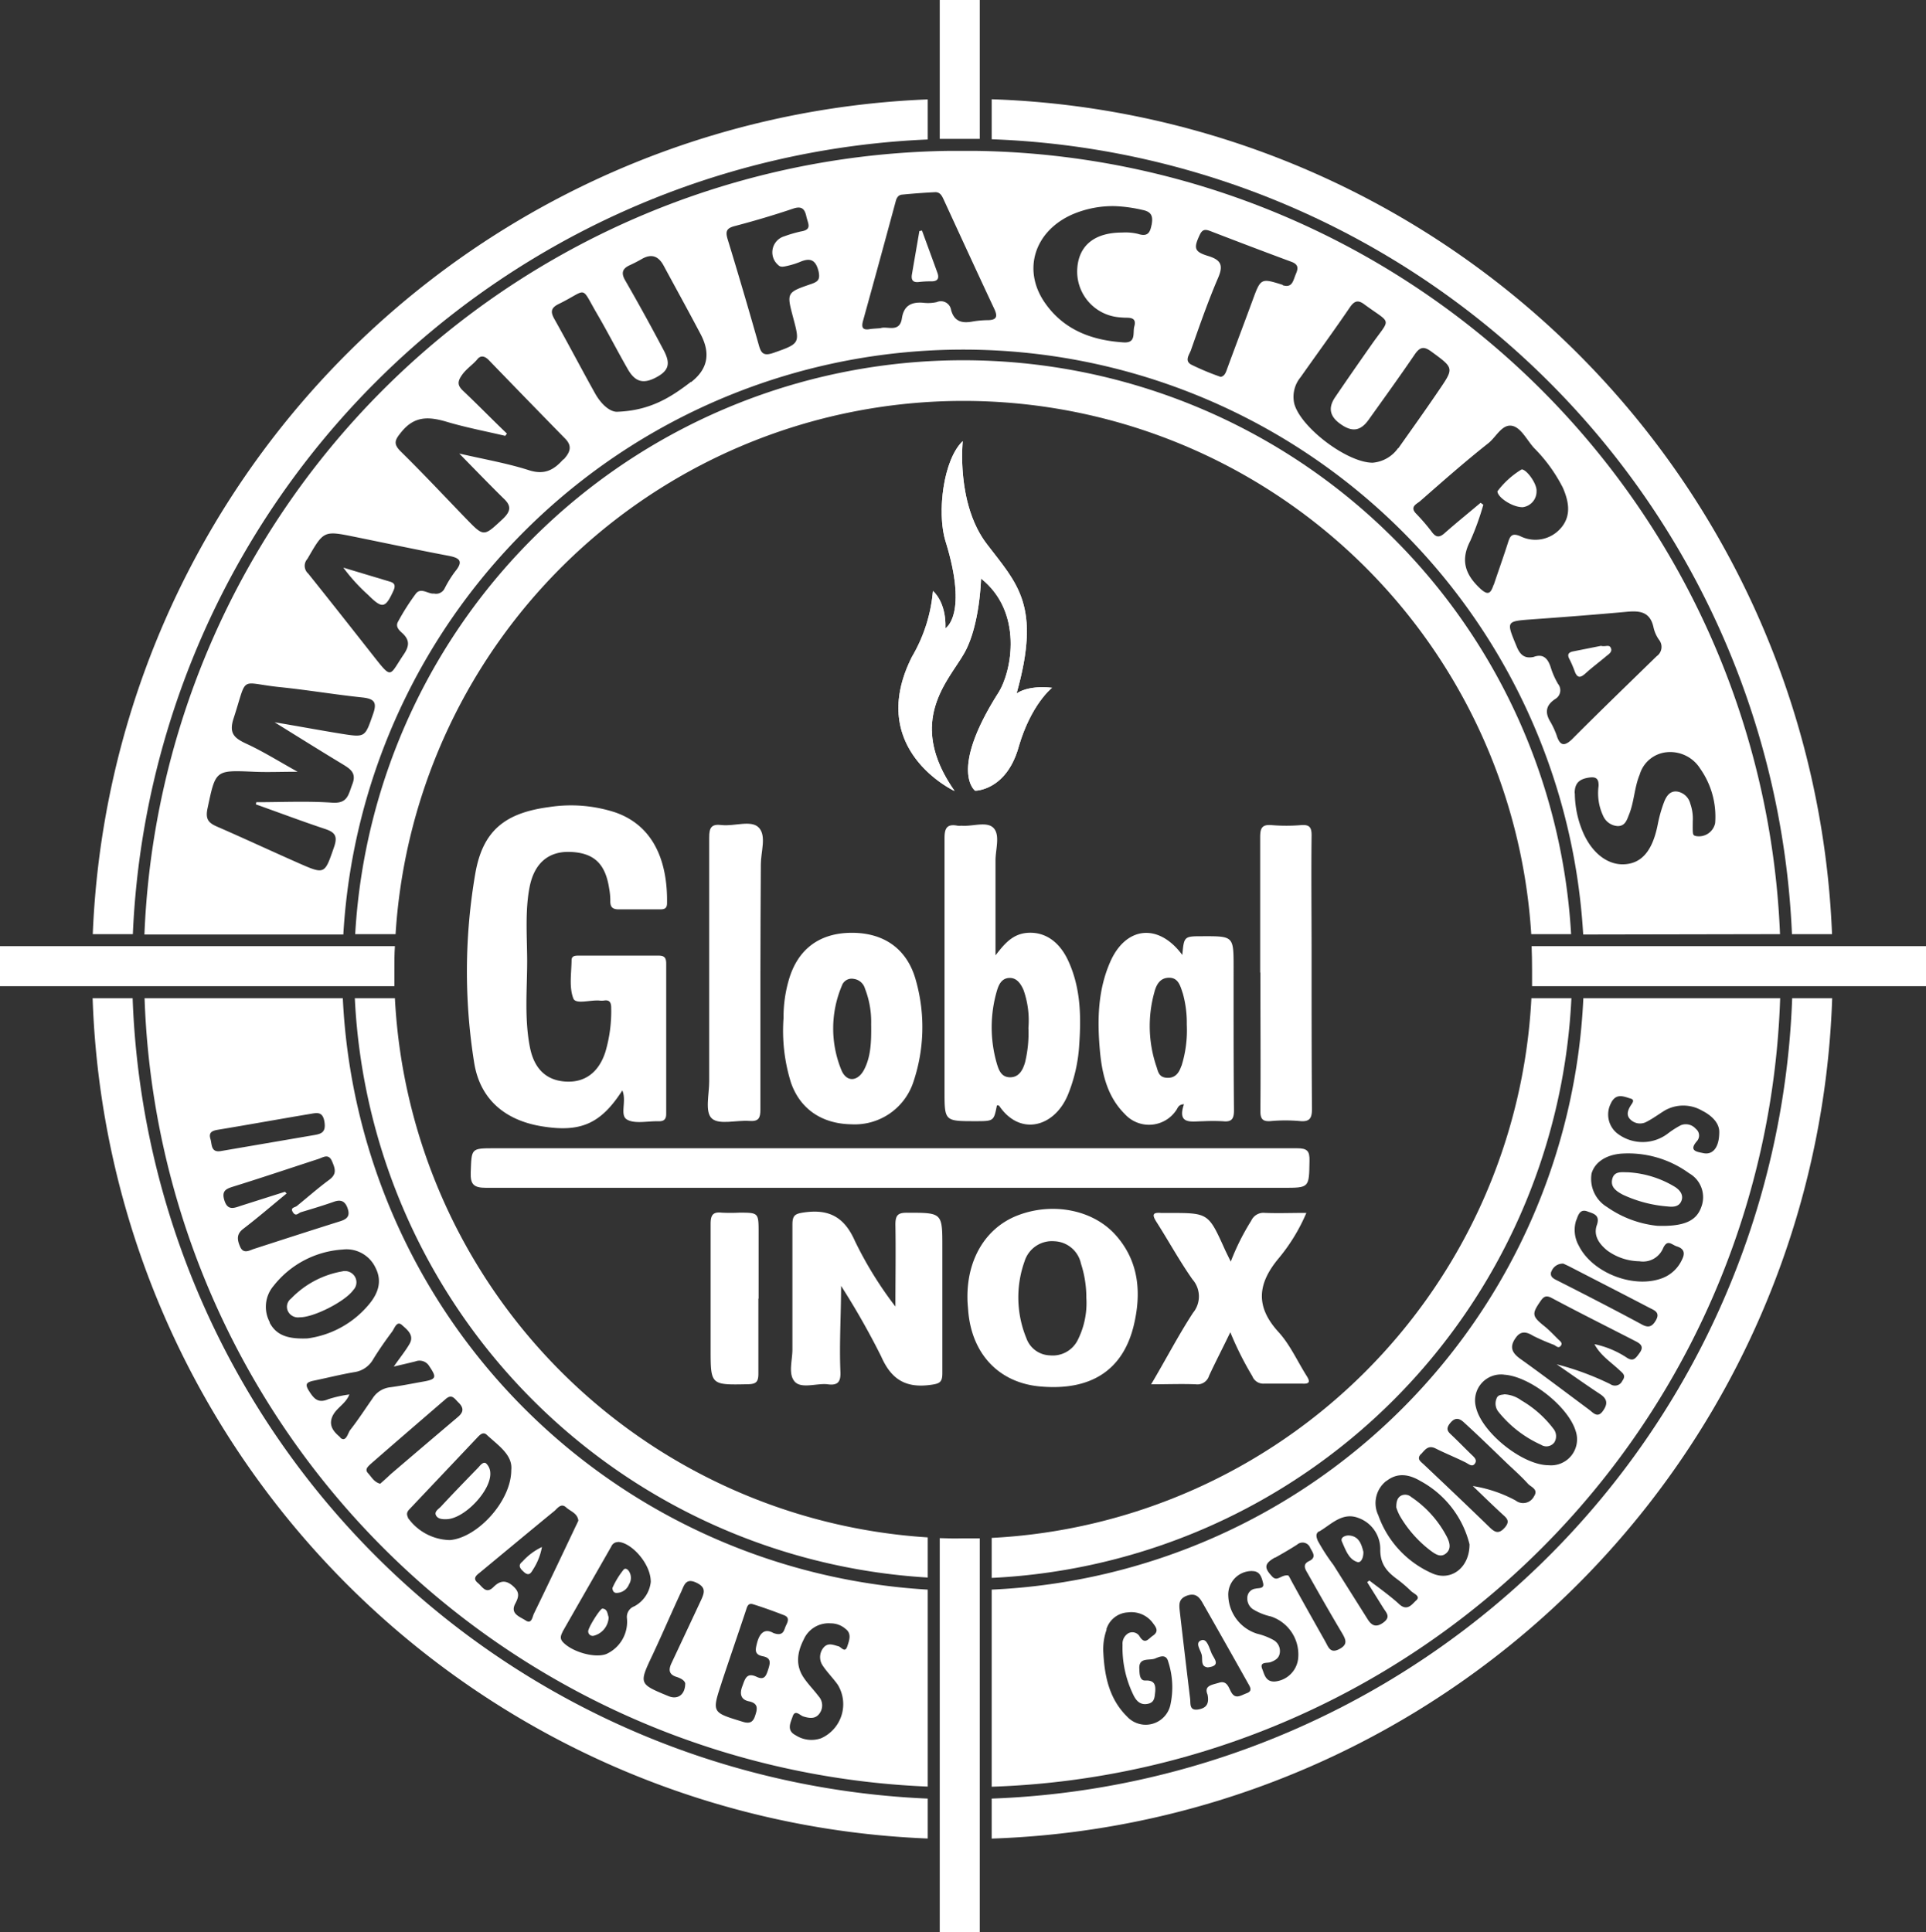 <svg xmlns="http://www.w3.org/2000/svg" xmlns:xlink="http://www.w3.org/1999/xlink" viewBox="0 0 258.05 258.92"><rect x="0" y="0" width="258.05" height="258.92" fill="#333333" stroke="none"/><defs><style>.cls-1{fill:#fff;}.cls-2{clip-path:url(#clip-path);}</style><clipPath id="clip-path"><path class="cls-1" d="M127.91,106s-12-5.54-5.72-18A20.89,20.89,0,0,0,125,79.19s1.8,1.42,1.67,5c0,0,3.09-1.8,0-11.71-1.16-3.86-.26-10.93,2.32-13.37,0,0-.9,8.36,3.21,13.76s7.33,8.23,4,20.06c0,0,1.41-1.15,4.76-.77,0,0-2.83,2.19-4.5,8s-5.81,5.79-5.81,5.79-3.57-2.61,3.11-13.12c1.82-2.87,3.34-10.81-2.32-15.31,0,0-.13,6.17-2.19,9.9S121.29,96.56,127.91,106Z"></path></clipPath></defs><g id="Capa_2" data-name="Capa 2"><g id="Capa_1-2" data-name="Capa 1"><path class="cls-1" d="M127.91,106s-12-5.54-5.72-18A20.89,20.89,0,0,0,125,79.19s1.8,1.42,1.67,5c0,0,3.09-1.8,0-11.71-1.16-3.86-.26-10.93,2.32-13.37,0,0-.9,8.36,3.21,13.76s7.33,8.23,4,20.06c0,0,1.41-1.15,4.76-.77,0,0-2.83,2.19-4.5,8s-5.81,5.79-5.81,5.79-3.57-2.61,3.11-13.12c1.82-2.87,3.34-10.81-2.32-15.31,0,0-.13,6.17-2.19,9.9S121.29,96.56,127.91,106Z"></path><g class="cls-2"><rect class="cls-1" x="115.89" y="98.61" width="25.08" height="7.33"></rect><rect class="cls-1" x="115.89" y="98.47" width="25.08" height="0.14"></rect><rect class="cls-1" x="115.89" y="98.33" width="25.08" height="0.14"></rect><rect class="cls-1" x="115.89" y="98.19" width="25.08" height="0.14"></rect><rect class="cls-1" x="115.89" y="98.05" width="25.08" height="0.14"></rect><rect class="cls-1" x="115.89" y="97.92" width="25.08" height="0.14"></rect><rect class="cls-1" x="115.89" y="97.78" width="25.08" height="0.14"></rect><rect class="cls-1" x="115.89" y="97.64" width="25.08" height="0.14"></rect><rect class="cls-1" x="115.89" y="97.5" width="25.08" height="0.14"></rect><rect class="cls-1" x="115.89" y="97.36" width="25.08" height="0.14"></rect><rect class="cls-1" x="115.89" y="97.22" width="25.08" height="0.14"></rect><rect class="cls-1" x="115.89" y="97.08" width="25.08" height="0.14"></rect><rect class="cls-1" x="115.89" y="96.94" width="25.08" height="0.14"></rect><rect class="cls-1" x="115.89" y="96.8" width="25.08" height="0.14"></rect><rect class="cls-1" x="115.89" y="96.66" width="25.08" height="0.14"></rect><rect class="cls-1" x="115.89" y="96.52" width="25.08" height="0.14"></rect><rect class="cls-1" x="115.89" y="96.38" width="25.08" height="0.14"></rect><rect class="cls-1" x="115.89" y="96.24" width="25.08" height="0.14"></rect><rect class="cls-1" x="115.89" y="96.1" width="25.08" height="0.14"></rect><rect class="cls-1" x="115.89" y="95.96" width="25.08" height="0.14"></rect><rect class="cls-1" x="115.89" y="95.82" width="25.08" height="0.14"></rect><rect class="cls-1" x="115.89" y="95.68" width="25.08" height="0.14"></rect><rect class="cls-1" x="115.89" y="95.54" width="25.08" height="0.14"></rect><rect class="cls-1" x="115.89" y="95.4" width="25.08" height="0.14"></rect><rect class="cls-1" x="115.89" y="95.26" width="25.08" height="0.14"></rect><rect class="cls-1" x="115.89" y="95.12" width="25.08" height="0.14"></rect><rect class="cls-1" x="115.89" y="94.98" width="25.08" height="0.14"></rect><rect class="cls-1" x="115.89" y="94.84" width="25.08" height="0.14"></rect><rect class="cls-1" x="115.89" y="94.7" width="25.08" height="0.14"></rect><rect class="cls-1" x="115.89" y="94.56" width="25.08" height="0.14"></rect><rect class="cls-1" x="115.89" y="94.42" width="25.08" height="0.14"></rect><rect class="cls-1" x="115.89" y="94.28" width="25.08" height="0.14"></rect><rect class="cls-1" x="115.89" y="94.14" width="25.08" height="0.14"></rect><rect class="cls-1" x="115.89" y="94" width="25.08" height="0.14"></rect><rect class="cls-1" x="115.89" y="93.86" width="25.08" height="0.14"></rect><rect class="cls-1" x="115.89" y="93.72" width="25.08" height="0.14"></rect><rect class="cls-1" x="115.89" y="93.59" width="25.08" height="0.14"></rect><rect class="cls-1" x="115.89" y="93.45" width="25.08" height="0.14"></rect><rect class="cls-1" x="115.89" y="93.31" width="25.08" height="0.14"></rect><rect class="cls-1" x="115.89" y="93.17" width="25.08" height="0.14"></rect><rect class="cls-1" x="115.89" y="93.03" width="25.08" height="0.14"></rect><rect class="cls-1" x="115.89" y="92.89" width="25.08" height="0.14"></rect><rect class="cls-1" x="115.89" y="92.75" width="25.08" height="0.14"></rect><rect class="cls-1" x="115.89" y="92.61" width="25.08" height="0.14"></rect><rect class="cls-1" x="115.89" y="92.47" width="25.08" height="0.14"></rect><rect class="cls-1" x="115.89" y="92.33" width="25.08" height="0.14"></rect><rect class="cls-1" x="115.89" y="92.19" width="25.08" height="0.14"></rect><rect class="cls-1" x="115.89" y="92.05" width="25.08" height="0.14"></rect><rect class="cls-1" x="115.89" y="91.91" width="25.08" height="0.14"></rect><rect class="cls-1" x="115.89" y="91.77" width="25.08" height="0.14"></rect><rect class="cls-1" x="115.89" y="91.63" width="25.08" height="0.14"></rect><rect class="cls-1" x="115.89" y="91.49" width="25.08" height="0.14"></rect><rect class="cls-1" x="115.89" y="91.35" width="25.08" height="0.14"></rect><rect class="cls-1" x="115.89" y="91.21" width="25.08" height="0.14"></rect><rect class="cls-1" x="115.89" y="91.07" width="25.08" height="0.14"></rect><rect class="cls-1" x="115.89" y="90.93" width="25.08" height="0.14"></rect><rect class="cls-1" x="115.89" y="90.79" width="25.08" height="0.14"></rect><rect class="cls-1" x="115.89" y="90.65" width="25.08" height="0.14"></rect><rect class="cls-1" x="115.89" y="90.51" width="25.08" height="0.14"></rect><rect class="cls-1" x="115.89" y="90.37" width="25.08" height="0.14"></rect><rect class="cls-1" x="115.89" y="90.23" width="25.08" height="0.14"></rect><rect class="cls-1" x="115.89" y="90.09" width="25.08" height="0.14"></rect><rect class="cls-1" x="115.89" y="89.95" width="25.08" height="0.14"></rect><rect class="cls-1" x="115.89" y="89.81" width="25.08" height="0.14"></rect><rect class="cls-1" x="115.89" y="89.67" width="25.08" height="0.14"></rect><rect class="cls-1" x="115.89" y="89.53" width="25.08" height="0.14"></rect><rect class="cls-1" x="115.89" y="89.39" width="25.08" height="0.14"></rect><rect class="cls-1" x="115.89" y="89.25" width="25.08" height="0.14"></rect><rect class="cls-1" x="115.89" y="89.12" width="25.08" height="0.14"></rect><rect class="cls-1" x="115.89" y="88.98" width="25.08" height="0.14"></rect><rect class="cls-1" x="115.89" y="88.84" width="25.08" height="0.14"></rect><rect class="cls-1" x="115.89" y="88.7" width="25.08" height="0.14"></rect><rect class="cls-1" x="115.89" y="88.56" width="25.08" height="0.14"></rect><rect class="cls-1" x="115.89" y="88.42" width="25.08" height="0.14"></rect><rect class="cls-1" x="115.89" y="88.28" width="25.08" height="0.14"></rect><rect class="cls-1" x="115.89" y="88.14" width="25.08" height="0.14"></rect><rect class="cls-1" x="115.89" y="88" width="25.08" height="0.14"></rect><rect class="cls-1" x="115.89" y="87.86" width="25.08" height="0.14"></rect><rect class="cls-1" x="115.89" y="87.72" width="25.08" height="0.14"></rect><rect class="cls-1" x="115.89" y="87.58" width="25.08" height="0.14"></rect><rect class="cls-1" x="115.89" y="87.44" width="25.08" height="0.14"></rect><rect class="cls-1" x="115.89" y="87.3" width="25.08" height="0.14"></rect><rect class="cls-1" x="115.89" y="87.16" width="25.08" height="0.14"></rect><rect class="cls-1" x="115.89" y="87.02" width="25.08" height="0.14"></rect><rect class="cls-1" x="115.89" y="86.88" width="25.08" height="0.14"></rect><rect class="cls-1" x="115.89" y="86.74" width="25.08" height="0.14"></rect><rect class="cls-1" x="115.89" y="86.6" width="25.08" height="0.14"></rect><rect class="cls-1" x="115.89" y="86.46" width="25.08" height="0.14"></rect><rect class="cls-1" x="115.89" y="86.32" width="25.08" height="0.14"></rect><rect class="cls-1" x="115.89" y="86.18" width="25.08" height="0.14"></rect><rect class="cls-1" x="115.89" y="86.04" width="25.08" height="0.14"></rect><rect class="cls-1" x="115.89" y="85.9" width="25.08" height="0.14"></rect><rect class="cls-1" x="115.89" y="85.76" width="25.08" height="0.14"></rect><rect class="cls-1" x="115.89" y="85.62" width="25.08" height="0.14"></rect><rect class="cls-1" x="115.89" y="85.48" width="25.08" height="0.14"></rect><rect class="cls-1" x="115.89" y="85.34" width="25.08" height="0.14"></rect><rect class="cls-1" x="115.89" y="85.2" width="25.08" height="0.14"></rect><rect class="cls-1" x="115.89" y="85.06" width="25.08" height="0.14"></rect><rect class="cls-1" x="115.89" y="84.92" width="25.08" height="0.14"></rect><rect class="cls-1" x="115.89" y="84.79" width="25.08" height="0.14"></rect><rect class="cls-1" x="115.89" y="84.65" width="25.08" height="0.14"></rect><rect class="cls-1" x="115.89" y="84.51" width="25.08" height="0.14"></rect><rect class="cls-1" x="115.89" y="84.37" width="25.08" height="0.14"></rect><rect class="cls-1" x="115.89" y="84.23" width="25.08" height="0.14"></rect><rect class="cls-1" x="115.89" y="84.09" width="25.08" height="0.14"></rect><rect class="cls-1" x="115.89" y="83.95" width="25.08" height="0.14"></rect><rect class="cls-1" x="115.89" y="83.81" width="25.08" height="0.14"></rect><rect class="cls-1" x="115.89" y="83.67" width="25.08" height="0.14"></rect><rect class="cls-1" x="115.89" y="83.53" width="25.08" height="0.14"></rect><rect class="cls-1" x="115.89" y="83.39" width="25.08" height="0.14"></rect><rect class="cls-1" x="115.89" y="83.25" width="25.08" height="0.14"></rect><rect class="cls-1" x="115.89" y="83.11" width="25.08" height="0.14"></rect><rect class="cls-1" x="115.89" y="82.97" width="25.08" height="0.14"></rect><rect class="cls-1" x="115.89" y="82.83" width="25.08" height="0.14"></rect><rect class="cls-1" x="115.89" y="82.69" width="25.08" height="0.14"></rect><rect class="cls-1" x="115.89" y="82.55" width="25.08" height="0.14"></rect><rect class="cls-1" x="115.89" y="82.41" width="25.08" height="0.14"></rect><rect class="cls-1" x="115.89" y="82.27" width="25.08" height="0.14"></rect><rect class="cls-1" x="115.89" y="82.13" width="25.08" height="0.14"></rect><rect class="cls-1" x="115.89" y="81.99" width="25.08" height="0.14"></rect><rect class="cls-1" x="115.89" y="81.85" width="25.08" height="0.14"></rect><rect class="cls-1" x="115.89" y="81.71" width="25.08" height="0.14"></rect><rect class="cls-1" x="115.89" y="81.57" width="25.08" height="0.14"></rect><rect class="cls-1" x="115.89" y="81.43" width="25.08" height="0.14"></rect><rect class="cls-1" x="115.89" y="81.29" width="25.08" height="0.14"></rect><rect class="cls-1" x="115.89" y="81.15" width="25.08" height="0.14"></rect><rect class="cls-1" x="115.89" y="81.01" width="25.08" height="0.14"></rect><rect class="cls-1" x="115.89" y="80.87" width="25.08" height="0.14"></rect><rect class="cls-1" x="115.89" y="80.73" width="25.08" height="0.14"></rect><rect class="cls-1" x="115.89" y="80.59" width="25.08" height="0.14"></rect><rect class="cls-1" x="115.89" y="80.45" width="25.08" height="0.14"></rect><rect class="cls-1" x="115.89" y="80.32" width="25.08" height="0.14"></rect><rect class="cls-1" x="115.89" y="80.18" width="25.08" height="0.14"></rect><rect class="cls-1" x="115.89" y="80.04" width="25.08" height="0.14"></rect><rect class="cls-1" x="115.89" y="79.9" width="25.08" height="0.14"></rect><rect class="cls-1" x="115.89" y="79.76" width="25.08" height="0.14"></rect><rect class="cls-1" x="115.89" y="79.62" width="25.08" height="0.14"></rect><rect class="cls-1" x="115.89" y="79.48" width="25.08" height="0.14"></rect><rect class="cls-1" x="115.89" y="79.34" width="25.08" height="0.14"></rect><rect class="cls-1" x="115.89" y="79.2" width="25.08" height="0.14"></rect><rect class="cls-1" x="115.89" y="79.06" width="25.08" height="0.14"></rect><rect class="cls-1" x="115.89" y="78.92" width="25.08" height="0.14"></rect><rect class="cls-1" x="115.89" y="78.78" width="25.08" height="0.14"></rect><rect class="cls-1" x="115.89" y="78.64" width="25.08" height="0.14"></rect><rect class="cls-1" x="115.89" y="78.5" width="25.08" height="0.14"></rect><rect class="cls-1" x="115.89" y="78.36" width="25.08" height="0.14"></rect><rect class="cls-1" x="115.89" y="78.22" width="25.08" height="0.14"></rect><rect class="cls-1" x="115.89" y="78.08" width="25.08" height="0.14"></rect><rect class="cls-1" x="115.89" y="77.94" width="25.08" height="0.14"></rect><rect class="cls-1" x="115.89" y="77.8" width="25.08" height="0.14"></rect><rect class="cls-1" x="115.89" y="77.66" width="25.08" height="0.14"></rect><rect class="cls-1" x="115.89" y="77.52" width="25.08" height="0.14"></rect><rect class="cls-1" x="115.89" y="77.38" width="25.08" height="0.14"></rect><rect class="cls-1" x="115.89" y="77.24" width="25.08" height="0.14"></rect><rect class="cls-1" x="115.89" y="77.12" width="25.08" height="0.12"></rect><rect class="cls-1" x="115.89" y="77" width="25.08" height="0.12"></rect><rect class="cls-1" x="115.89" y="76.88" width="25.08" height="0.12"></rect><rect class="cls-1" x="115.89" y="76.76" width="25.08" height="0.12"></rect><rect class="cls-1" x="115.89" y="76.64" width="25.08" height="0.12"></rect><rect class="cls-1" x="115.89" y="76.52" width="25.08" height="0.12"></rect><rect class="cls-1" x="115.89" y="76.4" width="25.08" height="0.12"></rect><rect class="cls-1" x="115.89" y="76.28" width="25.08" height="0.12"></rect><rect class="cls-1" x="115.89" y="76.16" width="25.08" height="0.12"></rect><rect class="cls-1" x="115.89" y="76.04" width="25.08" height="0.12"></rect><rect class="cls-1" x="115.89" y="75.92" width="25.08" height="0.12"></rect><rect class="cls-1" x="115.89" y="75.8" width="25.08" height="0.12"></rect><rect class="cls-1" x="115.89" y="75.68" width="25.08" height="0.12"></rect><rect class="cls-1" x="115.89" y="75.56" width="25.08" height="0.12"></rect><rect class="cls-1" x="115.89" y="75.44" width="25.08" height="0.12"></rect><rect class="cls-1" x="115.89" y="75.32" width="25.08" height="0.12"></rect><rect class="cls-1" x="115.89" y="75.2" width="25.08" height="0.12"></rect><rect class="cls-1" x="115.89" y="75.08" width="25.08" height="0.12"></rect><rect class="cls-1" x="115.89" y="74.96" width="25.08" height="0.12"></rect><rect class="cls-1" x="115.89" y="74.84" width="25.08" height="0.12"></rect><rect class="cls-1" x="115.89" y="74.72" width="25.08" height="0.12"></rect><rect class="cls-1" x="115.89" y="74.6" width="25.08" height="0.12"></rect><rect class="cls-1" x="115.89" y="74.48" width="25.08" height="0.12"></rect><rect class="cls-1" x="115.89" y="74.36" width="25.08" height="0.12"></rect><rect class="cls-1" x="115.89" y="74.24" width="25.08" height="0.12"></rect><rect class="cls-1" x="115.89" y="74.12" width="25.08" height="0.12"></rect><rect class="cls-1" x="115.89" y="74" width="25.08" height="0.12"></rect><rect class="cls-1" x="115.89" y="73.88" width="25.08" height="0.12"></rect><rect class="cls-1" x="115.89" y="73.76" width="25.08" height="0.12"></rect><rect class="cls-1" x="115.89" y="73.64" width="25.08" height="0.12"></rect><rect class="cls-1" x="115.89" y="73.52" width="25.08" height="0.12"></rect><rect class="cls-1" x="115.89" y="73.4" width="25.08" height="0.12"></rect><rect class="cls-1" x="115.89" y="73.28" width="25.08" height="0.12"></rect><rect class="cls-1" x="115.89" y="73.16" width="25.08" height="0.12"></rect><rect class="cls-1" x="115.89" y="73.04" width="25.08" height="0.12"></rect><rect class="cls-1" x="115.89" y="72.91" width="25.08" height="0.12"></rect><rect class="cls-1" x="115.89" y="72.79" width="25.08" height="0.12"></rect><rect class="cls-1" x="115.89" y="72.67" width="25.08" height="0.12"></rect><rect class="cls-1" x="115.89" y="72.55" width="25.08" height="0.12"></rect><rect class="cls-1" x="115.89" y="72.43" width="25.08" height="0.12"></rect><rect class="cls-1" x="115.89" y="72.31" width="25.08" height="0.12"></rect><rect class="cls-1" x="115.89" y="72.19" width="25.08" height="0.12"></rect><rect class="cls-1" x="115.89" y="72.07" width="25.08" height="0.12"></rect><rect class="cls-1" x="115.89" y="71.95" width="25.08" height="0.12"></rect><rect class="cls-1" x="115.89" y="71.83" width="25.08" height="0.12"></rect><rect class="cls-1" x="115.89" y="71.71" width="25.08" height="0.12"></rect><rect class="cls-1" x="115.89" y="71.59" width="25.08" height="0.12"></rect><rect class="cls-1" x="115.89" y="71.47" width="25.08" height="0.12"></rect><rect class="cls-1" x="115.89" y="71.35" width="25.08" height="0.12"></rect><rect class="cls-1" x="115.89" y="71.23" width="25.08" height="0.12"></rect><rect class="cls-1" x="115.89" y="71.11" width="25.08" height="0.12"></rect><rect class="cls-1" x="115.89" y="70.99" width="25.08" height="0.12"></rect><rect class="cls-1" x="115.89" y="70.87" width="25.08" height="0.12"></rect><rect class="cls-1" x="115.89" y="70.75" width="25.08" height="0.12"></rect><rect class="cls-1" x="115.89" y="70.63" width="25.08" height="0.12"></rect><rect class="cls-1" x="115.89" y="70.51" width="25.08" height="0.12"></rect><rect class="cls-1" x="115.89" y="70.39" width="25.08" height="0.12"></rect><rect class="cls-1" x="115.89" y="70.27" width="25.08" height="0.12"></rect><rect class="cls-1" x="115.89" y="70.15" width="25.08" height="0.12"></rect><rect class="cls-1" x="115.89" y="70.03" width="25.08" height="0.12"></rect><rect class="cls-1" x="115.89" y="69.91" width="25.08" height="0.12"></rect><rect class="cls-1" x="115.89" y="69.79" width="25.08" height="0.12"></rect><rect class="cls-1" x="115.89" y="69.67" width="25.08" height="0.12"></rect><rect class="cls-1" x="115.89" y="69.55" width="25.08" height="0.12"></rect><rect class="cls-1" x="115.89" y="69.43" width="25.08" height="0.12"></rect><rect class="cls-1" x="115.89" y="69.31" width="25.08" height="0.12"></rect><rect class="cls-1" x="115.89" y="69.19" width="25.08" height="0.12"></rect><rect class="cls-1" x="115.89" y="69.07" width="25.08" height="0.12"></rect><rect class="cls-1" x="115.89" y="68.95" width="25.08" height="0.12"></rect><rect class="cls-1" x="115.89" y="68.83" width="25.08" height="0.12"></rect><rect class="cls-1" x="115.89" y="68.71" width="25.08" height="0.12"></rect><rect class="cls-1" x="115.89" y="68.59" width="25.08" height="0.12"></rect><rect class="cls-1" x="115.89" y="68.47" width="25.08" height="0.12"></rect><rect class="cls-1" x="115.89" y="68.35" width="25.08" height="0.12"></rect><rect class="cls-1" x="115.89" y="68.23" width="25.08" height="0.12"></rect><rect class="cls-1" x="115.89" y="68.11" width="25.08" height="0.12"></rect><rect class="cls-1" x="115.89" y="67.99" width="25.08" height="0.12"></rect><rect class="cls-1" x="115.89" y="67.87" width="25.08" height="0.12"></rect><rect class="cls-1" x="115.89" y="67.75" width="25.08" height="0.12"></rect><rect class="cls-1" x="115.89" y="67.63" width="25.08" height="0.12"></rect><rect class="cls-1" x="115.89" y="67.51" width="25.08" height="0.12"></rect><rect class="cls-1" x="115.89" y="67.39" width="25.08" height="0.12"></rect><rect class="cls-1" x="115.89" y="67.27" width="25.08" height="0.12"></rect><rect class="cls-1" x="115.89" y="67.15" width="25.08" height="0.12"></rect><rect class="cls-1" x="115.89" y="67.03" width="25.08" height="0.12"></rect><rect class="cls-1" x="115.89" y="66.9" width="25.08" height="0.12"></rect><rect class="cls-1" x="115.89" y="66.78" width="25.08" height="0.12"></rect><rect class="cls-1" x="115.89" y="66.66" width="25.08" height="0.12"></rect><rect class="cls-1" x="115.89" y="66.54" width="25.08" height="0.12"></rect><rect class="cls-1" x="115.89" y="66.42" width="25.08" height="0.12"></rect><rect class="cls-1" x="115.89" y="66.3" width="25.08" height="0.12"></rect><rect class="cls-1" x="115.89" y="66.18" width="25.08" height="0.12"></rect><rect class="cls-1" x="115.89" y="66.06" width="25.08" height="0.12"></rect><rect class="cls-1" x="115.89" y="65.94" width="25.08" height="0.12"></rect><rect class="cls-1" x="115.89" y="59.13" width="25.08" height="6.82"></rect></g><path class="cls-1" d="M82.61,213.44a1.81,1.81,0,0,0,1.67-1.15,1.63,1.63,0,0,0-.08-1.85c-.16-.19-.4-.34-.62-.15a10.91,10.91,0,0,0-1.53,2.5C82.08,213.22,82.28,213.45,82.61,213.44Z"></path><path class="cls-1" d="M70.23,210.67c.66.57.92.07,1.2-.38a8.27,8.27,0,0,0,1.18-3A8.2,8.2,0,0,0,70,209.24C69.31,209.77,69.72,210.22,70.23,210.67Z"></path><path class="cls-1" d="M217.45,160.09a17.31,17.31,0,0,0,6,1.57c.73.09,1.51.05,1.83-.75s-.21-1.47-.91-1.9a13.58,13.58,0,0,0-6.25-1.93c-.84,0-1.82-.19-2.1.88S216.51,159.6,217.45,160.09Z"></path><path class="cls-1" d="M161.82,223.42c1.84-.2.83-1.18.52-1.86s-.6-2.05-1.37-1.78c-1,.35,0,1.39.07,2.13C161.12,222.49,160.88,223.32,161.82,223.42Z"></path><path class="cls-1" d="M79.55,219.18a2.66,2.66,0,0,0,2-2.49c-.18-.45-.13-1.08-.83-1.15-.33,0-2,2.68-1.91,3.09A.6.6,0,0,0,79.55,219.18Z"></path><path class="cls-1" d="M181.82,209.29c.55.2.88-.59.85-1.36-.25-1-.59-2.14-2-2.19-.4,0-1.14.24-.87.84C180.27,207.61,180.65,208.89,181.82,209.29Z"></path><path class="cls-1" d="M191.65,207.76c.66.49,1.38,1,2.11.37s.47-1.49.06-2.27a14.46,14.46,0,0,0-4.74-5.27,1.23,1.23,0,0,0-1.32-.2c-.52.26-.69.78-.68,1.6a6.4,6.4,0,0,0,.46,1.1A15.84,15.84,0,0,0,191.65,207.76Z"></path><path class="cls-1" d="M45.93,133.75H19.37A109.47,109.47,0,0,0,124.3,239.39V213A83.36,83.36,0,0,1,45.93,133.75ZM28.2,152.63c-.28-.89.21-1.12,1-1.25,4.12-.68,8.23-1.43,12.36-2.12.86-.14,1.68-.39,1.91,1.06S43,151.94,42,152.11l-12.37,2.12C28.24,154.48,28.42,153.37,28.2,152.63ZM32.15,167c-.37-.88-.49-1.64.45-2.35,2-1.53,3.87-3.15,5.8-4.73l-.22-.23-5.79,1.84c-.93.3-1.85.78-2.31-.64s.3-1.62,1.35-1.95c3.76-1.17,7.49-2.43,11.24-3.65.63-.21,1.35-.76,1.81.3s.66,1.74-.39,2.51c-1.49,1.1-2.88,2.33-4.31,3.49-.28.23-.94.2-.54.84s.74.1,1.08,0c1.49-.45,3-.9,4.44-1.41,1-.35,1.54,0,1.85,1s-.2,1.36-1.06,1.63c-3.88,1.22-7.74,2.47-11.6,3.72C33.25,167.64,32.56,168,32.15,167Zm4,10.18a4.33,4.33,0,0,1,.51-4.89,12.79,12.79,0,0,1,9.25-4.86,4.29,4.29,0,0,1,4.41,2.46c.92,1.8.32,3.42-.82,4.81a12.93,12.93,0,0,1-8.3,4.64C38.51,179.45,37,178.89,36.12,177.21Zm9.46,15.43c-.67-.58-1.65-1.41-1.1-2.76.49-1.19,1.79-1.69,2.3-3a16.15,16.15,0,0,0-2.81.63c-1.45.63-2-.14-2.68-1.23-.43-.75-.27-1,.53-1.21,1.87-.38,3.73-.86,5.62-1.18A3.45,3.45,0,0,0,50,182.13c.78-1.27,1.64-2.5,2.53-3.69.33-.44.63-1.52,1.32-.9s1.72,1.37,1,2.57c-.53.91-1.21,1.74-2.09,3,1.24-.29,2.07-.48,2.9-.69a1.52,1.52,0,0,1,1.85.63c1,1.49,1,1.76-.83,2.08-1.47.26-2.94.56-4.42.76a3.2,3.2,0,0,0-2.33,1.47c-1,1.43-1.93,2.87-3,4.24C46.6,192,46.39,193.33,45.58,192.64Zm5.33,6.2c-.84-.22-1.15-.9-1.63-1.41s0-.89.29-1.18c3.36-2.94,6.75-5.85,10.13-8.77.84-.73,1.19,0,1.71.49.74.73.66,1.29-.08,1.92q-4.5,3.81-9,7.66C51.86,198,51.38,198.42,50.91,198.84Zm3.72,4.5c-.3-.58,0-.88.34-1.23l9-9.51c.35-.37.76-.75,1.22-.31,1.57,1.45,3.49,2.7,3.28,4.71,0,4.19-4.55,9.08-8.21,9.39A7.06,7.06,0,0,1,54.63,203.34ZM106.2,230c.33-1,1-.12,1.45,0,.8.24,1.58.36,2.13-.38a1.82,1.82,0,0,0-.1-2.33c-.64-.85-1.41-1.62-2-2.5-1.13-1.67-.86-3.41,0-5.1a3.64,3.64,0,0,1,3.62-2.17,3,3,0,0,1,2,.75c.85.64.47,1.56.23,2.31-.32,1-.82.08-1.23,0-.69-.18-1.39-.53-2,.24a2,2,0,0,0-.07,2.36c.59.89,1.37,1.66,2,2.54a5,5,0,0,1-2.2,7.19,3.89,3.89,0,0,1-3.43-.4C105.34,231.87,105.92,230.83,106.2,230Zm-9.52-4.53c1.07-3.23,2.18-6.44,3.26-9.68.15-.47.26-1,.89-.85,1.42.44,2.83.95,4.22,1.49.86.33.43,1,.21,1.49s-.28,1.4-1.65.89c-1.07-.61-1.82-.12-2.2,1.41-.22.88-.33,1.49.8,1.71s1,.88.72,1.75-.51,1.5-1.56,1c-1.38-.65-1.57.37-1.92,1.29s-.26,1.77.91,2c1.32.29,1.1,1.08.79,2s-.86,1-1.76.7C95.39,229.44,95.37,229.47,96.68,225.49Zm-5.35-12.33c.35-.76.58-1.71,1.93-1.09s1.13,1.33.71,2.27q-2,4.28-4,8.53c-.39.83-.4,1.49.63,1.83.57.18,1.09.44,1.21.87,0,1.53-1,2.22-2.22,1.73-4-1.65-4-1.64-2.17-5.51C88.76,218.92,90,216,91.33,213.16Zm-8.56-6.53c1.76,0,4.46,2.91,4.42,5.38A4.23,4.23,0,0,1,85,215.23a1.52,1.52,0,0,0-1,1.62,4.74,4.74,0,0,1-2.77,4.78c-1.54.59-4.58-.28-5.81-1.6-.51-.55-.21-1,0-1.47,2.16-3.79,4.33-7.56,6.49-11.35A.94.94,0,0,1,82.77,206.63ZM75.87,202c.59.52,1.51.77,1.62,1.76-.13.29-.26.56-.39.82-1.84,3.88-3.68,7.77-5.56,11.63-.21.41-.29,1.46-1.1.93s-2.12-.9-1.41-2.25c.53-1,.61-1.59-.36-2.42s-1.76-.62-2.56.19c-1,1-1.5-.08-2.07-.54-.84-.68-.11-1.1.39-1.52,3.3-2.73,6.59-5.47,9.91-8.19C74.76,202,75.23,201.39,75.87,202Z"></path><path class="cls-1" d="M206.47,193.59a1.32,1.32,0,0,0,1.79-.33,1.58,1.58,0,0,0-.15-1.84,14.53,14.53,0,0,0-4.27-3.77,4.2,4.2,0,0,0-2.27-.82c-.33.09-.88,0-1.07.59a1.77,1.77,0,0,0,.23,1.71A15.45,15.45,0,0,0,206.47,193.59Z"></path><path class="cls-1" d="M238.49,125.17A109.4,109.4,0,0,0,130.92,20.22l-2,0q-1,0-2,0a109.4,109.4,0,0,0-107.57,105H46a83.2,83.2,0,0,1,166.12,0ZM50,95.64c-1.11,3.15-1,3.2-4.31,2.67-2.86-.46-5.71-1-8.9-1.53,3.23,2,6.16,3.84,9.13,5.63,1,.62,1.87,1.15,1.3,2.64s-.64,2.65-2.75,2.5c-3.36-.23-6.75-.06-10.13-.06l-.06.29c3.07,1.09,6.13,2.25,9.23,3.28,1.34.44,1.77.94,1.25,2.43-1.28,3.69-1.2,3.73-4.87,2.11s-7.18-3.26-10.79-4.83c-1.16-.5-1.6-1-1.3-2.42,1.1-5.18,1-5.17,6.22-4.94,1.77.08,3.55,0,5.85,0-2.55-1.42-4.64-2.73-6.85-3.75-1.63-.76-2.39-1.38-1.71-3.44,1.92-5.9.62-4.71,6.28-4.14,3.68.38,7.35,1,11,1.38C50.13,93.64,50.54,94.1,50,95.64ZM61,76.55a15.26,15.26,0,0,0-1.42,2.28,1.27,1.27,0,0,1-1.44.7c-.73.11-1.72-.86-2.41,0a31.26,31.26,0,0,0-2.4,3.77c-.4.69.21,1.21.59,1.55,1,.93.91,1.73.2,2.8-1.95,2.87-1.56,3.45-3.94.43-2.95-3.75-5.9-7.5-8.89-11.23a1.38,1.38,0,0,1-.14-1.92.78.78,0,0,0,.1-.15c2.13-3.69,2.13-3.69,6.31-2.84s8.31,1.73,12.48,2.52C61.54,74.74,62.15,75.15,61,76.55Zm14.47-15C74.19,63,72.92,63.67,70.85,63c-2.94-.94-6-1.46-9.32-2.23,2.11,2.15,4,4.11,5.92,6,1.09,1,1,1.72-.07,2.75-2.58,2.4-2.52,2.46-4.91,0-2.9-3-5.76-6.06-8.75-9-1.14-1.11-.76-1.63.11-2.7,1.71-2.07,3.57-2,5.86-1.35,2.61.79,5.31,1.3,8,1.93l.23-.3c-2-1.91-3.88-3.85-5.87-5.73-.75-.71-.79-1.21-.17-2.1s1.46-1.38,2.1-2.16c.45-.54,1-.39,1.52.15q5.09,5.27,10.2,10.49C76.7,59.76,76.42,60.57,75.51,61.57Zm17.1-10.38c-2.61,2-5.36,3.82-9.78,4-1,.1-2.23-.95-3.09-2.51-1.83-3.28-3.57-6.61-5.41-9.89-.52-.92-.53-1.47.49-2,4.11-2,2.9-2.67,5.28,1.39,1.38,2.37,2.63,4.82,4,7.21,1,1.81,2.1,2.12,3.83,1.21s2-1.86,1-3.71c-1.64-3.11-3.34-6.2-5.09-9.24-.6-1-.46-1.63.59-2.1.54-.25,1.07-.52,1.59-.82,1.36-.79,2.31-.36,3,1,1.62,3,3.31,6.06,4.92,9.12C95.22,47.38,94.83,49.45,92.61,51.19ZM108.7,38.05c-3.33,1.14-3.32,1.16-2.42,4.55s.91,3.44-2.64,4.68c-1.4.49-1.69,0-2-1.14q-2-7.06-4.15-14.09c-.3-1-.19-1.46.92-1.75,2.66-.7,5.3-1.48,7.9-2.36,1.16-.38,1.52.11,1.73,1.07s.81,1.75-.72,2a17.72,17.72,0,0,0-2.23.65,2.24,2.24,0,0,0-.83,3.85c.31.31.63.26,1.42.07a10.56,10.56,0,0,0,1.45-.46c1.39-.61,2.16-.36,2.55,1.27C109.9,37.46,109.59,37.74,108.7,38.05Zm23.58,4.85a12.71,12.71,0,0,0-2.13.21c-1.36.22-2.32-.1-2.72-1.57a1.38,1.38,0,0,0-1.92-1.06,5.31,5.31,0,0,1-1.78.09c-1.59-.14-2.63.35-2.89,2.08-.3,2-2,1-2.85,1.32-.62.06-1,.06-1.45.13-1,.18-1.14-.27-.91-1.11q2.22-8,4.4-16.09c.13-.47.39-.78.82-.82q2.24-.22,4.47-.33c.66,0,.89.51,1.12,1,2.25,4.89,4.49,9.77,6.78,14.65C133.73,42.49,133.47,42.9,132.28,42.9Zm22-12.73c-.21,1.14-.63,1.55-1.81,1.17a7.17,7.17,0,0,0-2.13-.18c-3.63,0-5.77,1.68-6,4.76a6.15,6.15,0,0,0,5.31,6.56c.36.05.72.07,1.08.09.74,0,1.57,0,1.25,1.16-.24.84.29,2.25-1.42,2.15-4.25-.27-8-1.65-10.53-5.26-3.12-4.44-1.43-9.69,3.72-11.92a13.77,13.77,0,0,1,5.6-1.08,19.48,19.48,0,0,1,3.72.51C154.36,28.38,154.5,29.05,154.29,30.17Zm17.57,8c-2.9-.92-2.94-.89-4,2s-2.26,6.05-3.37,9.07c-.21.56-.34,1.15-.93,1.26a34.33,34.33,0,0,1-3.94-1.64c-1-.54-.18-1.43,0-2.07,1.13-3.21,2.25-6.43,3.59-9.55.74-1.7.39-2.41-1.33-2.94-1.89-.57-1.95-1.07-1.13-2.82.35-.76.74-.77,1.39-.53,3.63,1.4,7.25,2.78,10.9,4.13,1.27.47.72,1.25.45,2S173,38.57,171.86,38.22Zm15.48,21.86A4.63,4.63,0,0,1,183.91,62c-3.42,0-9.64-4.72-10.5-7.91a4.12,4.12,0,0,1,.84-3.54c2.2-3.12,4.46-6.21,6.61-9.37.64-.94,1.16-1,2-.35,3.62,2.65,3.49,1.69,1,5.21-1.68,2.39-3.35,4.79-5,7.22-1,1.5-.64,2.69,1,3.73,1.41.91,2.48.7,3.51-.74,2.08-2.91,4.18-5.82,6.19-8.77.72-1.05,1.26-1.08,2.26-.34,3,2.2,3,2.17.95,5.18C191,54.93,189.16,57.5,187.34,60.08Zm12.79,18.31c-.41,1.25-.78,1.5-1.9.43-1.95-1.87-2.54-3.76-1.23-6.29a36.32,36.32,0,0,0,1.75-4.85l-.37-.26c-1.58,1.34-3.2,2.64-4.74,4-.75.69-1.22.7-1.83-.15a26.42,26.42,0,0,0-2.08-2.41c-.88-.93.13-1.29.56-1.67,3-2.63,6-5.28,9.14-7.76,1.07-.85,1.89-2.73,3.34-2.28,1.11.35,1.85,1.91,2.77,2.92a21,21,0,0,1,3.87,5.34c.79,1.82,1.17,3.75-.28,5.41a4.51,4.51,0,0,1-5.44,1.07c-1.13-.47-1.36,0-1.64.88C201.42,74.67,200.75,76.52,200.13,78.39Zm8.46,20.24a11.28,11.28,0,0,0-.82-1.8c-.8-1.28-.68-2.28.65-3.14a1.35,1.35,0,0,0,.34-2,10.48,10.48,0,0,1-1-2.28c-.38-1.14-1-1.81-2.28-1.33-1.16.24-1.78-.23-2.26-1.39-1.42-3.45-1.48-3.39,2.19-3.66,4.17-.3,8.35-.62,12.52-1,1.81-.18,3.19,0,3.63,2.12a4.6,4.6,0,0,0,.73,1.63,1.52,1.52,0,0,1-.32,2.2c-3.8,3.71-7.62,7.39-11.36,11.15C209.52,100.1,209,99.82,208.59,98.63Zm2.4,7.68c0-1.4.71-1.89,1.93-2.07.91-.13,1.31.12,1.27,1.14a7.14,7.14,0,0,0,.62,4,2.27,2.27,0,0,0,1.95,1.36c1,0,1.23-.84,1.51-1.54.7-1.72.71-3.63,1.43-5.36a4.19,4.19,0,0,1,3.65-3A4.74,4.74,0,0,1,227.8,103a11.17,11.17,0,0,1,2,7.29,2.22,2.22,0,0,1-2.61,1.73c-.41-.13-.41-.13-.39-2a6,6,0,0,0-.34-2.36,2.16,2.16,0,0,0-1.76-1.6c-1-.12-1.47.69-1.77,1.48a18.45,18.45,0,0,0-.82,2.93c-.66,3.34-2,5.09-4.23,5.32-2.38.26-4.62-1.45-5.85-4.42A13.48,13.48,0,0,1,211,106.31Z"></path><path class="cls-1" d="M47.33,172.86a1.48,1.48,0,0,0,.21-1.81,1.55,1.55,0,0,0-1.71-.69A12.47,12.47,0,0,0,39,174a1.37,1.37,0,0,0-.38,1.77,1.5,1.5,0,0,0,1.52.74C42,176.55,46.25,174.39,47.33,172.86Z"></path><path class="cls-1" d="M123.53,30.89l-.35.07c-.33,1.94-.67,3.88-1,5.82-.13.77.17,1.12,1,1a12.31,12.31,0,0,1,1.61-.08c.83,0,1.08-.39.81-1.14C124.92,34.68,124.22,32.78,123.53,30.89Z"></path><path class="cls-1" d="M205.87,65.82c.08-1-1.35-2.95-2-2.92a11.45,11.45,0,0,0-3.24,2.93c0,.8,2,2.15,3.39,2.13A2.12,2.12,0,0,0,205.87,65.82Z"></path><path class="cls-1" d="M214.51,86.54l-3.67.73c-.72.13-.91.44-.53,1.11A15.07,15.07,0,0,1,211,90c.35.91.79.81,1.42.24.89-.81,1.85-1.52,2.76-2.29.35-.29.88-.59.65-1.12S215.1,86.71,214.51,86.54Z"></path><path class="cls-1" d="M52.26,77.94,46,76.06a24.6,24.6,0,0,0,3.35,3.68c1.87,1.86,2.28,1.78,3.36-.58C53,78.51,52.93,78.14,52.26,77.94Z"></path><path class="cls-1" d="M132.87,239.41A109.31,109.31,0,0,0,238.51,133.75H212.14A83.13,83.13,0,0,1,132.87,213Zm83-91.66c.7-1.34,1.74-.8,2.63-.54.63.18.11.71-.06,1-.37.62-.56,1.25,0,1.79a1.82,1.82,0,0,0,2.16.32c.84-.43,1.61-1,2.43-1.51a5,5,0,0,1,5,0c1.34.67,2.33,1.68,2.32,2.87,0,2.12-.9,3.11-2.15,2.83-.84-.18-2-.29-.82-1.63a1.13,1.13,0,0,0-.17-1.62,1.77,1.77,0,0,0-2-.49,12.1,12.1,0,0,0-1.79,1.15,5.57,5.57,0,0,1-6.53.1A3.24,3.24,0,0,1,215.88,147.75Zm-2.65,9.57c.39-1.52,1.88-2.57,4-2.74a13.85,13.85,0,0,1,9.09,2.63,3.68,3.68,0,0,1,1.64,4.5c-.64,1.84-2.22,2.66-5.9,2.54a14.29,14.29,0,0,1-6.74-2.52A4.4,4.4,0,0,1,213.23,157.32Zm-2,6.13c.23-.66.49-1.49,1.45-1.13.75.29,1.77.43,1.28,1.83s.3,2.52,1.38,3.4a7.47,7.47,0,0,0,4.32,1.45,2.92,2.92,0,0,0,3.13-1.64c.6-1.41,1.17-.58,1.89-.35,1.06.33,1.09,1,.68,1.79a4.77,4.77,0,0,1-2.52,2.42c-3.83,1.54-9.46-.62-11.29-4.29A4.29,4.29,0,0,1,211.2,163.45Zm-3.36,6.93a1.62,1.62,0,0,1,1.61-1.06c.24.12.57.26.88.42,3.54,1.83,7.09,3.64,10.63,5.49.65.34,1.51.6.87,1.7-.55.95-1.1,1-2,.47-3.72-2-7.47-3.93-11.24-5.84C208,171.27,207.65,171,207.84,170.38Zm-4.86,9c.66-1.05,1.42-1,2.39-.4a28.8,28.8,0,0,0,2.78,1.21c.31.13.61.54.93.16s-.06-.63-.31-.87c-.6-.59-1.17-1.21-1.82-1.74-1.72-1.37-1.77-1.67-.56-3.41.39-.57.72-.81,1.45-.43,3.75,2,7.54,3.89,11.31,5.83.64.33,1.11.71.53,1.52s-.89,1.26-1.84.6a12.53,12.53,0,0,0-4.23-1.74c.8,1.51,2.18,2.38,3.34,3.47.46.43.93.71.39,1.45a1.08,1.08,0,0,1-1.6.44,37.55,37.55,0,0,0-7.19-2.66c1.94,1.33,3.85,2.7,5.83,4,1,.66,1,1.34.39,2.21-.73,1.07-1.31.29-1.9-.15-3.07-2.28-6.11-4.59-9.22-6.81C202.57,181.26,202.25,180.51,203,179.37Zm-1.49,4.82c3.43.2,8.57,4.23,9.59,7.51a3.48,3.48,0,0,1-3.62,4.62c-3.49,0-8.93-4.38-9.72-7.74A3.48,3.48,0,0,1,201.49,184.19Zm-11.12,10.65c.51-.54.94-1.27,1.94-.77,1.33.67,2.72,1.22,4.05,1.89.43.23.88.64,1.23.14s-.12-.87-.48-1.22c-.85-.82-1.68-1.68-2.54-2.5-.54-.51-1-.85-.28-1.72s1.32-.57,1.91,0c2,1.82,3.89,3.68,5.82,5.53.91.86,1.85,1.69,2.68,2.62.41.45,1.44.73.81,1.68a1.63,1.63,0,0,1-2.46.56,17.78,17.78,0,0,0-5.74-1.94c1.29,1.24,2.57,2.49,3.88,3.7.6.55,1.21.95.4,1.87s-1.33.64-2.05-.06c-2.88-2.8-5.79-5.56-8.71-8.32C190.41,195.87,189.74,195.54,190.37,194.84Zm-4.62,3.59c1.46-1.15,3-.9,4.53,0a13.28,13.28,0,0,1,6.59,8.49c0,3.17-2.51,5-5,3.89a13.37,13.37,0,0,1-7.22-7.78A3.77,3.77,0,0,1,185.75,198.43Zm-9,6.76c1.6-.95,3.06-2.59,5.16-1.83a4.42,4.42,0,0,1,3,4.28c0,1.93.89,2.93,2.21,3.91a18.27,18.27,0,0,1,1.9,1.62c.35.36,1.38.69.69,1.28-.49.43-1.16,1.51-2.26.49s-2.63-2.12-4-3.17l-.29.22,2.18,3.49c.4.63,1,1.17,0,1.91s-1.6.42-2.15-.48l-4.56-7.24a26.6,26.6,0,0,1-2.09-3.23C176.38,206,176.21,205.5,176.73,205.19Zm-5.91,3.51c1-.56,2-1.14,2.93-1.74a1.1,1.1,0,0,1,1.77.47c.39.66.82,1.27-.17,1.74s-.45,1.17-.13,1.74c1.49,2.65,3,5.3,4.56,7.92.52.89.79,1.53-.4,2.14s-1.44-.28-1.84-1c-1.49-2.65-3-5.31-4.47-8-.23-.41-.43-.88-.55-.89-1-.08-1.44.95-2.17.09C169.34,210.06,169.41,209.5,170.82,208.7Zm-3.06,1.81c1,0,1.23.8,1.43,1.6s-.6.64-1,.75a1.23,1.23,0,0,0-1.09,1,1.76,1.76,0,0,0,.69,1.73,7.86,7.86,0,0,0,2.46,1,5.36,5.36,0,0,1,3.63,5.71,3.47,3.47,0,0,1-3.08,3c-1.29.09-1.44-1-1.73-1.69-.38-1,.66-.73,1.12-.9.67-.25,1.18-.56,1.25-1.33a1.69,1.69,0,0,0-.88-1.65,8.7,8.7,0,0,0-2.16-.83,5.51,5.51,0,0,1-3.87-5.05A3.15,3.15,0,0,1,167.76,210.51ZM159,213.82c1.18-.43,1.69.17,2.15,1q3.06,5.37,6.08,10.76c.24.43.64,1-.19,1.3s-1.56.92-2.15-.27c-.31-.62-.57-1.44-1.54-1.14s-2.07.38-1.56,1.59c.27,1.35-.26,1.83-1.26,2-1.2.18-1-.76-1.07-1.41q-.7-5.78-1.37-11.57C158,215.16,157.79,214.28,159,213.82Zm-10.77,4.52a3.18,3.18,0,0,1,2.9-2.29,3.57,3.57,0,0,1,3.41,1.53c.48.61.67,1.1-.11,1.62-.57.39-1,1.18-1.7.14a1.14,1.14,0,0,0-1.56-.49,1.63,1.63,0,0,0-.77,1.53,14.41,14.41,0,0,0,1.39,6.6c.35.76.85,1.5,1.9,1.34s1-.94,1.09-1.64c.07-.89-.07-1.57-1.36-1.5-.77,0-.74-1-.77-1.59-.08-1.56,1.33-1.06,2.09-1.35.56-.22,1.5-.71,1.78.41a11.07,11.07,0,0,1,.28,5.85A3.39,3.39,0,0,1,151,230c-2.36-2.33-3-5.33-3.17-8.51A7.82,7.82,0,0,1,148.27,218.34Z"></path><path class="cls-1" d="M65.12,196.08c-.36-.26-.75.23-1,.52-1.7,1.75-3.4,3.5-5.06,5.29-.29.31-.9.64-.65,1.15s.89.54,1.44.52c2.4-.07,6-3.87,5.84-6.23A1.81,1.81,0,0,0,65.12,196.08Z"></path><path class="cls-1" d="M52.91,133.75H47.54a81.71,81.71,0,0,0,76.76,77.63V206A76.34,76.34,0,0,1,52.91,133.75Z"></path><path class="cls-1" d="M205.18,133.75a76.34,76.34,0,0,1-72.31,72.32v5.36a81.69,81.69,0,0,0,77.67-77.68h-5.36Z"></path><path class="cls-1" d="M240.12,133.75A111.38,111.38,0,0,1,132.87,241v5.36A116.58,116.58,0,0,0,245.48,133.75h-5.36Z"></path><path class="cls-1" d="M17.8,125.17A111.38,111.38,0,0,1,124.3,18.69V13.32A116.61,116.61,0,0,0,12.43,125.17H17.8Z"></path><path class="cls-1" d="M240.09,125.17h5.37A116.59,116.59,0,0,0,132.87,13.3v5.36A111.38,111.38,0,0,1,240.09,125.17Z"></path><path class="cls-1" d="M17.77,133.75H12.41A116.59,116.59,0,0,0,124.3,246.35V241A111.38,111.38,0,0,1,17.77,133.75Z"></path><path class="cls-1" d="M210.5,125.17a81.59,81.59,0,0,0-162.91,0H53a76.23,76.23,0,0,1,152.16,0h5.38Z"></path><path class="cls-1" d="M245.51,126.78h-40.3q.06,1.57.06,3.15c0,.74,0,1.48,0,2.21h52.81v-5.36Z"></path><path class="cls-1" d="M17.72,132.14H52.84c0-.73,0-1.47,0-2.21,0-1.05,0-2.1.07-3.15H0v5.36H17.72Z"></path><path class="cls-1" d="M125.91,206.1v52.82h5.36V206.13c-.74,0-1.48,0-2.23,0C128,206.16,127,206.14,125.91,206.1Z"></path><polygon class="cls-1" points="130.96 18.61 131.27 18.61 131.27 15.93 131.27 13.3 131.27 13.25 131.27 0 125.91 0 125.91 13.27 125.91 13.32 125.91 15.95 125.91 18.61 126.94 18.61 130.96 18.61"></polygon><path class="cls-1" d="M83.38,146.11c-2.91,4.53-5.65,5.66-10.84,4.8-4.93-.82-8.21-3.65-9-8.46a77.27,77.27,0,0,1,.14-25.39c1-5.78,4-8.14,9.9-8.92a19.13,19.13,0,0,1,8.87.72c5.71,2,7,7.52,6.92,12.17,0,.82-.5.82-1.07.82-1.8,0-3.6,0-5.39,0-.89,0-1.16-.35-1.14-1.17a8.69,8.69,0,0,0-.15-1.61c-.51-3.38-2.07-4.82-5.29-4.92-2.88-.08-4.75,1.55-5.37,4.69s-.35,6.57-.33,9.85c0,3.88-.39,7.78.37,11.64.57,2.88,2.17,4.41,4.72,4.59s4.49-1.14,5.4-4a19.24,19.24,0,0,0,.77-5.85c0-.77-.23-1.13-1-1a2.44,2.44,0,0,1-.54,0c-1.23-.12-3.21.55-3.53-.28-.59-1.51-.26-3.39-.24-5.12,0-.66.59-.62,1.08-.62,3.53,0,7.06,0,10.6,0,.77,0,1,.3,1,1.07q0,10.05,0,20.12c0,.67-.24,1-.94,1H88c-1.37,0-3,.36-4-.23S84,147.52,83.38,146.11Z"></path><path class="cls-1" d="M119.07,159.16c-18,0-35.95,0-53.93,0-1.67,0-2.13-.45-2.07-2.08.12-3.22,0-3.22,3.21-3.22q53.75,0,107.49,0c1.37,0,1.71.35,1.68,1.68-.06,3.63,0,3.62-3.53,3.62Z"></path><path class="cls-1" d="M143.09,128.66c-1.21-2.57-3.2-3.89-5.59-3.65-1.93.21-3,1.56-4.12,3,0-4.24,0-8.48,0-12.72,0-1.48.64-3.37-.25-4.33s-2.83-.19-4.3-.32a3.13,3.13,0,0,1-.53,0c-1.51-.3-1.76.43-1.75,1.78,0,11.25,0,22.5,0,33.76,0,4.05,0,4.05,4.12,4.05,2.48,0,2.48,0,2.9-2.12.11,0,.27,0,.32.09,2.79,4.08,7.38,2.83,9.18-1.48a20.94,20.94,0,0,0,1.53-6.78C144.87,136.06,144.77,132.25,143.09,128.66Zm-5.75,13.69c-.29,1-.8,2-2,2s-1.52-1-1.76-1.76a17.45,17.45,0,0,1,0-9.87c.24-.78.61-1.63,1.63-1.68s1.56.79,1.92,1.6a12.26,12.26,0,0,1,.66,5.1A16.57,16.57,0,0,1,137.34,142.35Z"></path><path class="cls-1" d="M165.28,129.62c0-4.18,0-4.18-4.13-4.17-2.51,0-2.51,0-2.74,2.51-3.21-4.34-7.62-3.82-9.69,1-1.65,3.8-1.71,7.81-1.35,11.83.28,3.12,1,6.17,3.34,8.49a4.38,4.38,0,0,0,6.86-.48c.23-.29.28-.81,1.06-.84-.94,2.78,1,2.29,2.53,2.28a26.82,26.82,0,0,1,2.69,0c1.25.14,1.49-.4,1.48-1.55C165.27,142.32,165.28,136,165.28,129.62Zm-7,13.21c-.28.83-.75,1.64-1.9,1.59s-1.21-.86-1.45-1.55a16.83,16.83,0,0,1-.28-9.86c.25-1,.73-2,2-2s1.51,1.19,1.83,2.11a14.7,14.7,0,0,1,.53,4.16A16,16,0,0,1,158.3,142.83Z"></path><path class="cls-1" d="M112.69,172.3c0,3.87-.25,7.69-.09,11.5.06,1.29-.29,1.88-1.69,1.69s-3.56.66-4.45-.38-.28-2.85-.29-4.34c0-5.57,0-11.14,0-16.71,0-1.28.43-1.44,1.62-1.61,3.35-.46,5.36.67,6.76,3.85a50.5,50.5,0,0,0,5.42,8.77c0-3.67.06-7.35,0-11,0-1.29.38-1.58,1.61-1.57,4.68,0,4.68,0,4.68,4.6,0,5.63,0,11.26,0,16.89,0,1.18-.32,1.4-1.47,1.56-3.3.48-5.32-.59-6.72-3.78A101.6,101.6,0,0,0,112.69,172.3Z"></path><path class="cls-1" d="M122.73,131.43c-1.13-4.23-4.23-6.43-8.56-6.44s-7.28,2.16-8.48,6.3a17.84,17.84,0,0,0-.71,5.12,23.31,23.31,0,0,0,1,8.67c1.23,3.52,4.13,5.51,8.11,5.57a8.27,8.27,0,0,0,8.21-5.45A23,23,0,0,0,122.73,131.43Zm-6.94,11.87c-.86,1.65-2.37,1.75-3.06.08a14.69,14.69,0,0,1,.07-11.31,1.38,1.38,0,0,1,1.55-.91,1.81,1.81,0,0,1,1.54,1.3,12.24,12.24,0,0,1,.83,4.75C116.76,139.76,116.65,141.61,115.79,143.3Z"></path><path class="cls-1" d="M149.52,165.54c-3.05-3.47-8.54-4.5-13.23-2.66-4.23,1.66-6.75,5.86-6.67,11.1,0,.54.06,1.07.1,1.62.46,5.83,4.13,9.7,9.67,10.18,6.68.59,11-2.1,12.49-8.08C152.94,173.37,152.66,169.09,149.52,165.54Zm-5.15,14.07a3.74,3.74,0,0,1-3.71,2,3.45,3.45,0,0,1-3.14-2.29,14.38,14.38,0,0,1-.24-10.33,3.84,3.84,0,0,1,4-2.67,3.79,3.79,0,0,1,3.55,3,14.57,14.57,0,0,1,.72,4.58A11,11,0,0,1,144.37,179.61Z"></path><path class="cls-1" d="M164.84,178.51c-1,2.09-2,4-2.85,5.84a1.63,1.63,0,0,1-1.76,1.14c-1.89-.08-3.79,0-6,0,2-3.37,3.65-6.57,5.62-9.59a3.45,3.45,0,0,0-.08-4.47c-1.75-2.49-3.21-5.17-4.85-7.74-.63-1-.4-1.25.66-1.16.36,0,.72,0,1.08,0,5.24,0,5.24,0,7.44,4.87.21.46.44.91.8,1.65a31.47,31.47,0,0,1,2.74-5.48,1.8,1.8,0,0,1,1.84-1.05c1.78.07,3.57,0,5.55,0a24.5,24.5,0,0,1-3.64,6c-2.91,3.45-3.25,6.53-.06,10,1.54,1.7,2.51,3.91,3.76,5.88.46.73.38,1.05-.57,1-1.73,0-3.47,0-5.2,0a1.57,1.57,0,0,1-1.53-1A43,43,0,0,1,164.84,178.51Z"></path><path class="cls-1" d="M101.88,130.37c0,6.1,0,12.2,0,18.3,0,1.15-.24,1.62-1.48,1.53-1.72-.13-4,.55-5-.31s-.37-3.26-.38-5c0-10.89,0-21.78,0-32.66,0-1.33.28-1.85,1.68-1.68,1.7.2,4-.74,5,.38s.24,3.2.24,4.87Q101.89,123.11,101.88,130.37Z"></path><path class="cls-1" d="M168.84,130.31c0-6,0-12.09,0-18.13,0-1.19.22-1.73,1.54-1.62a23.56,23.56,0,0,0,3.94,0c1.12-.09,1.42.29,1.41,1.4-.06,5.2,0,10.41,0,15.62,0,7,0,14,.05,21,0,1.18-.25,1.76-1.58,1.64a21.72,21.72,0,0,0-3.95,0c-1.15.09-1.39-.35-1.38-1.42.05-6.16,0-12.33,0-18.49Z"></path><path class="cls-1" d="M101.61,174c0,3.35,0,6.71,0,10.06,0,1.08-.28,1.4-1.4,1.42-5,.1-5,.14-5-4.76,0-5.57,0-11.14,0-16.7,0-1.15.26-1.67,1.49-1.53a22.62,22.62,0,0,0,2.33,0c2.61,0,2.61,0,2.61,2.7V174Z"></path></g></g></svg>